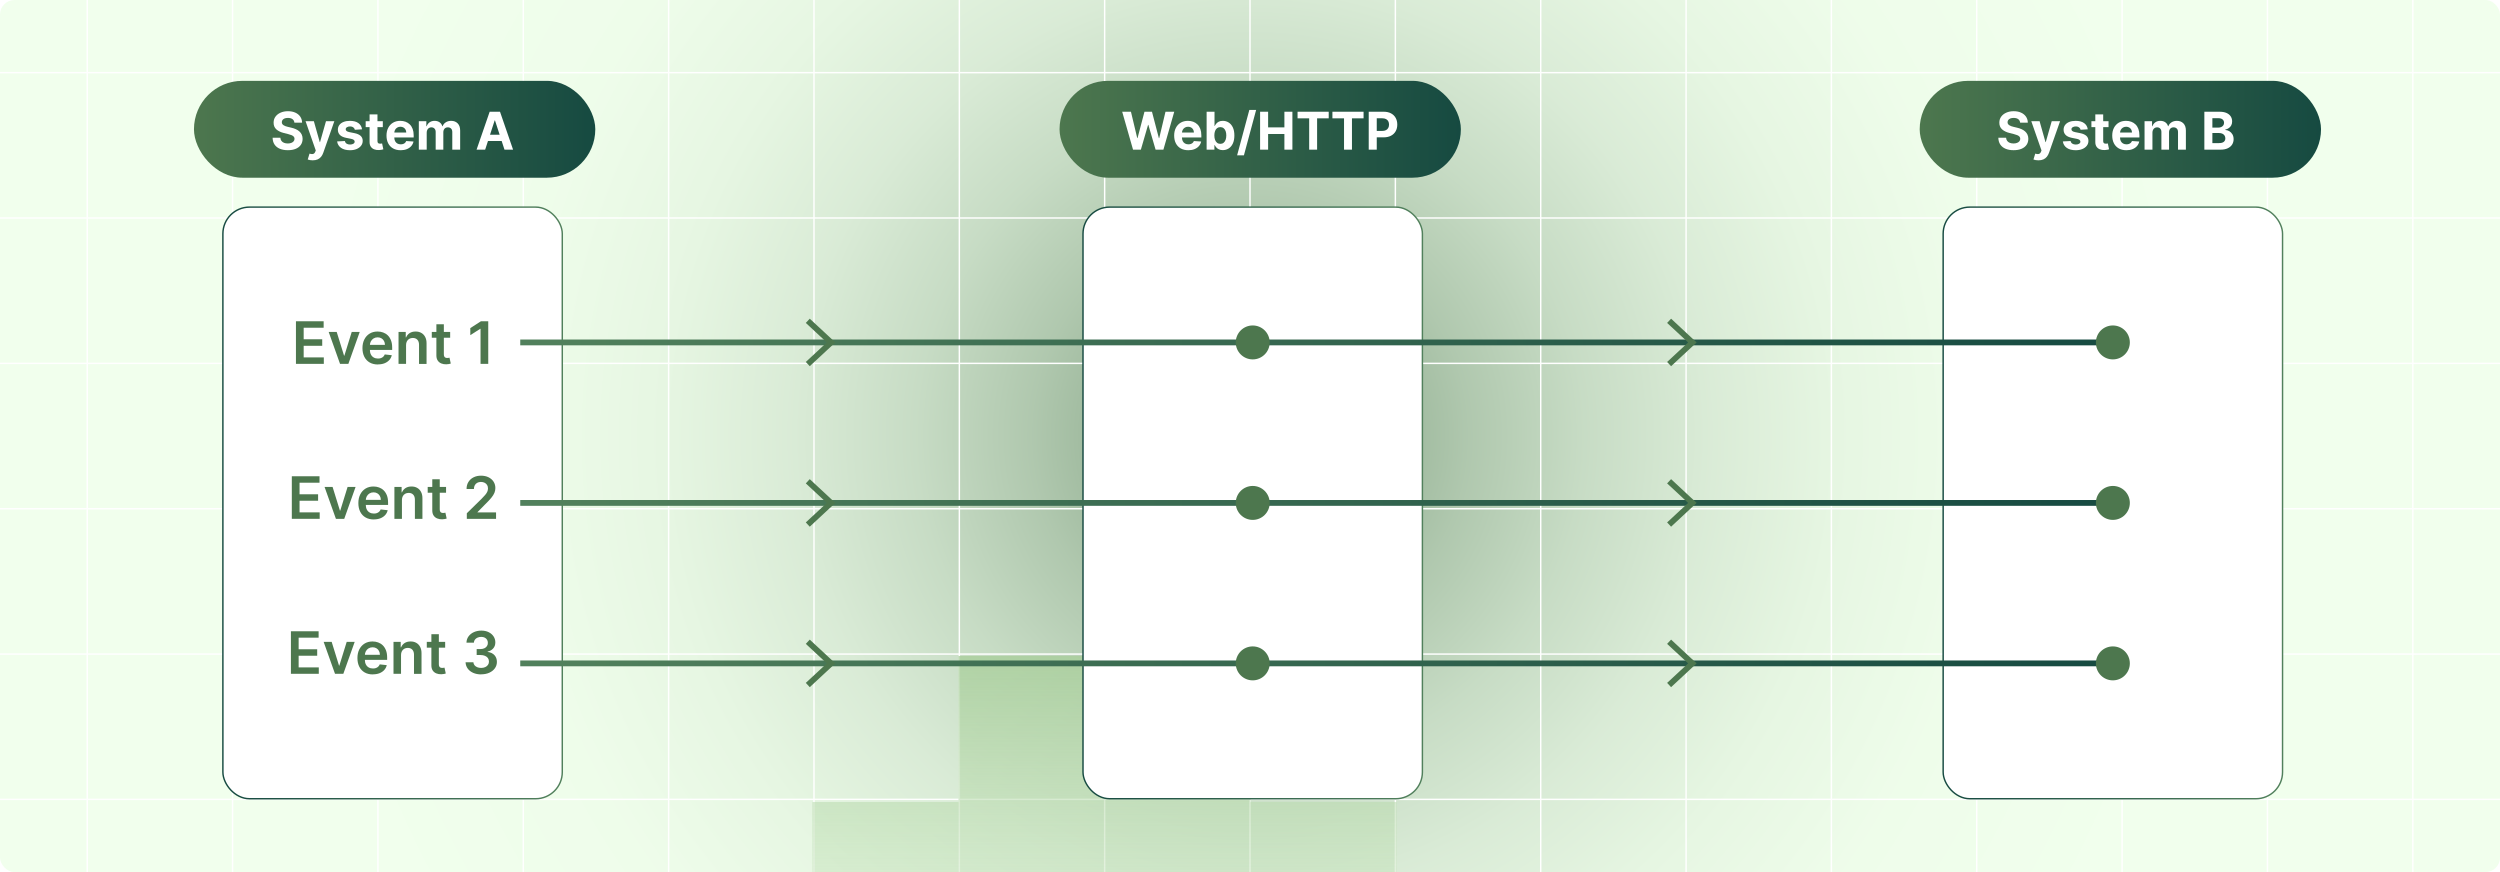 <?xml version="1.0" encoding="UTF-8"?><svg id="Layer_1" xmlns="http://www.w3.org/2000/svg" xmlns:xlink="http://www.w3.org/1999/xlink" viewBox="0 0 860 300"><defs><clipPath id="clippath"><rect y="438.128" width="860" height="300" fill="none" stroke-width="0"/></clipPath><clipPath id="clippath-1"><rect y="438.128" width="860" height="300" fill="none" stroke-width="0"/></clipPath><clipPath id="clippath-2"><rect y="-436.085" width="860" height="300" fill="none" stroke-width="0"/></clipPath><clipPath id="clippath-3"><rect y="-436.085" width="860" height="300" fill="none" stroke-width="0"/></clipPath><clipPath id="clippath-4"><rect width="860" height="300" fill="none" stroke-width="0"/></clipPath><clipPath id="clippath-5"><rect width="860" height="300" fill="none" stroke-width="0"/></clipPath><radialGradient id="radial-gradient" cx="430" cy="150" fx="430" fy="150" r="322.025" gradientUnits="userSpaceOnUse"><stop offset="0" stop-color="#4d774e"/><stop offset=".005" stop-color="#4e784f"/><stop offset=".117" stop-color="#789c78"/><stop offset=".234" stop-color="#9cba9a"/><stop offset=".357" stop-color="#b9d3b6"/><stop offset=".488" stop-color="#d0e6cc"/><stop offset=".629" stop-color="#e0f4db"/><stop offset=".787" stop-color="#eafce5"/><stop offset="1" stop-color="#edffe8"/></radialGradient><linearGradient id="linear-gradient" x1="260.357" y1="413.516" x2="260.357" y2="175.411" gradientTransform="translate(665.903) rotate(-180) scale(1 -1)" gradientUnits="userSpaceOnUse"><stop offset="0" stop-color="#edffe8" stop-opacity="0"/><stop offset="1" stop-color="#96c186"/></linearGradient><linearGradient id="linear-gradient-2" x1="76.425" y1="173.004" x2="193.675" y2="173.004" gradientUnits="userSpaceOnUse"><stop offset=".004" stop-color="#164a41"/><stop offset=".971" stop-color="#51805c"/></linearGradient><linearGradient id="linear-gradient-3" x1="372.305" x2="489.555" xlink:href="#linear-gradient-2"/><linearGradient id="linear-gradient-4" x1="668.195" x2="785.445" xlink:href="#linear-gradient-2"/><linearGradient id="linear-gradient-5" x1="178.965" y1="117.794" x2="726.825" y2="117.794" gradientUnits="userSpaceOnUse"><stop offset=".029" stop-color="#51805c"/><stop offset="1" stop-color="#164a41"/></linearGradient><linearGradient id="linear-gradient-6" y1="173.004" y2="173.004" xlink:href="#linear-gradient-5"/><linearGradient id="linear-gradient-7" y1="228.204" y2="228.204" xlink:href="#linear-gradient-5"/><filter id="drop-shadow-2" filterUnits="userSpaceOnUse"><feOffset dx="2.576" dy="2.576"/><feGaussianBlur result="blur" stdDeviation="5.152"/><feFlood flood-color="#333" flood-opacity=".1"/><feComposite in2="blur" operator="in"/><feComposite in="SourceGraphic"/></filter><linearGradient id="linear-gradient-8" x1="64.146" y1="41.895" x2="202.204" y2="41.895" gradientUnits="userSpaceOnUse"><stop offset="0" stop-color="#4d774e"/><stop offset=".999" stop-color="#164a41"/></linearGradient><filter id="drop-shadow-3" filterUnits="userSpaceOnUse"><feOffset dx="2.576" dy="2.576"/><feGaussianBlur result="blur-2" stdDeviation="5.152"/><feFlood flood-color="#333" flood-opacity=".1"/><feComposite in2="blur-2" operator="in"/><feComposite in="SourceGraphic"/></filter><linearGradient id="linear-gradient-9" x1="657.796" x2="795.854" xlink:href="#linear-gradient-8"/><filter id="drop-shadow-4" filterUnits="userSpaceOnUse"><feOffset dx="2.576" dy="2.576"/><feGaussianBlur result="blur-3" stdDeviation="5.152"/><feFlood flood-color="#333" flood-opacity=".1"/><feComposite in2="blur-3" operator="in"/><feComposite in="SourceGraphic"/></filter><linearGradient id="linear-gradient-10" x1="361.906" x2="499.964" xlink:href="#linear-gradient-8"/></defs><g clip-path="url(#clippath)"><g clip-path="url(#clippath-1)"><rect x="-70" y="263.128" width="1000" height="650.007" fill="none" stroke="#fff" stroke-miterlimit="10" stroke-width=".5"/><polyline points="830.011 263.121 830.011 313.124 830.011 363.127 830.011 413.131 830.011 463.116 830.011 513.119 830.011 563.122 830.011 613.126 830.011 663.129 830.011 713.133 830.011 763.117 830.011 813.121 830.011 863.124 830.011 913.128" fill="none" stroke="#fff" stroke-miterlimit="10" stroke-width=".5"/><polyline points="780.008 263.121 780.008 313.124 780.008 363.127 780.008 413.131 780.008 463.116 780.008 513.119 780.008 563.122 780.008 613.126 780.008 663.129 780.008 713.133 780.008 763.117 780.008 813.121 780.008 863.124 780.008 913.128" fill="none" stroke="#fff" stroke-miterlimit="10" stroke-width=".5"/><polyline points="730.004 263.121 730.004 313.124 730.004 363.127 730.004 413.131 730.004 463.116 730.004 513.119 730.004 563.122 730.004 613.126 730.004 663.129 730.004 713.133 730.004 763.117 730.004 813.121 730.004 863.124 730.004 913.128" fill="none" stroke="#fff" stroke-miterlimit="10" stroke-width=".5"/><polyline points="680.001 263.121 680.001 313.124 680.001 363.127 680.001 413.131 680.001 463.116 680.001 513.119 680.001 563.122 680.001 613.126 680.001 663.129 680.001 713.133 680.001 763.117 680.001 813.121 680.001 863.124 680.001 913.128" fill="none" stroke="#fff" stroke-miterlimit="10" stroke-width=".5"/><polyline points="629.997 263.121 629.997 313.124 629.997 363.127 629.997 413.131 629.997 463.116 629.997 513.119 629.997 563.122 629.997 613.126 629.997 663.129 629.997 713.133 629.997 763.117 629.997 813.121 629.997 863.124 629.997 913.128" fill="none" stroke="#fff" stroke-miterlimit="10" stroke-width=".5"/><polyline points="580.013 263.121 580.013 313.124 580.013 363.127 580.013 413.131 580.013 463.116 580.013 513.119 580.013 563.122 580.013 613.126 580.013 663.129 580.013 713.133 580.013 763.117 580.013 813.121 580.013 863.124 580.013 913.128" fill="none" stroke="#fff" stroke-miterlimit="10" stroke-width=".5"/><polyline points="530.009 263.121 530.009 313.124 530.009 363.127 530.009 413.131 530.009 463.116 530.009 513.119 530.009 563.122 530.009 613.126 530.009 663.129 530.009 713.133 530.009 763.117 530.009 813.121 530.009 863.124 530.009 913.128" fill="none" stroke="#fff" stroke-miterlimit="10" stroke-width=".5"/><polyline points="480.006 263.121 480.006 313.124 480.006 363.127 480.006 413.131 480.006 463.116 480.006 513.119 480.006 563.122 480.006 613.126 480.006 663.129 480.006 713.133 480.006 763.117 480.006 813.121 480.006 863.124 480.006 913.128" fill="none" stroke="#fff" stroke-miterlimit="10" stroke-width=".5"/><polyline points="430.002 263.121 430.002 313.124 430.002 363.127 430.002 413.131 430.002 463.116 430.002 513.119 430.002 563.122 430.002 613.126 430.002 663.129 430.002 713.133 430.002 763.117 430.002 813.121 430.002 863.124 430.002 913.128" fill="none" stroke="#fff" stroke-miterlimit="10" stroke-width=".5"/><polyline points="379.999 263.121 379.999 313.124 379.999 363.127 379.999 413.131 379.999 463.116 379.999 513.119 379.999 563.122 379.999 613.126 379.999 663.129 379.999 713.133 379.999 763.117 379.999 813.121 379.999 863.124 379.999 913.128" fill="none" stroke="#fff" stroke-miterlimit="10" stroke-width=".5"/><polyline points="330.014 263.121 330.014 313.124 330.014 363.127 330.014 413.131 330.014 463.116 330.014 513.119 330.014 563.122 330.014 613.126 330.014 663.129 330.014 713.133 330.014 763.117 330.014 813.121 330.014 863.124 330.014 913.128" fill="none" stroke="#fff" stroke-miterlimit="10" stroke-width=".5"/><polyline points="280.011 263.121 280.011 313.124 280.011 363.127 280.011 413.131 280.011 463.116 280.011 513.119 280.011 563.122 280.011 613.126 280.011 663.129 280.011 713.133 280.011 763.117 280.011 813.121 280.011 863.124 280.011 913.128" fill="none" stroke="#fff" stroke-miterlimit="10" stroke-width=".5"/><polyline points="230.008 263.121 230.008 313.124 230.008 363.127 230.008 413.131 230.008 463.116 230.008 513.119 230.008 563.122 230.008 613.126 230.008 663.129 230.008 713.133 230.008 763.117 230.008 813.121 230.008 863.124 230.008 913.128" fill="none" stroke="#fff" stroke-miterlimit="10" stroke-width=".5"/><polyline points="180.004 263.121 180.004 313.124 180.004 363.127 180.004 413.131 180.004 463.116 180.004 513.119 180.004 563.122 180.004 613.126 180.004 663.129 180.004 713.133 180.004 763.117 180.004 813.121 180.004 863.124 180.004 913.128" fill="none" stroke="#fff" stroke-miterlimit="10" stroke-width=".5"/><polyline points="130.001 263.121 130.001 313.124 130.001 363.127 130.001 413.131 130.001 463.116 130.001 513.119 130.001 563.122 130.001 613.126 130.001 663.129 130.001 713.133 130.001 763.117 130.001 813.121 130.001 863.124 130.001 913.128" fill="none" stroke="#fff" stroke-miterlimit="10" stroke-width=".5"/><polyline points="79.998 263.121 79.998 313.124 79.998 363.127 79.998 413.131 79.998 463.116 79.998 513.119 79.998 563.122 79.998 613.126 79.998 663.129 79.998 713.133 79.998 763.117 79.998 813.121 79.998 863.124 79.998 913.128" fill="none" stroke="#fff" stroke-miterlimit="10" stroke-width=".5"/><polyline points="30.013 263.121 30.013 313.124 30.013 363.127 30.013 413.131 30.013 463.116 30.013 513.119 30.013 563.122 30.013 613.126 30.013 663.129 30.013 713.133 30.013 763.117 30.013 813.121 30.013 863.124 30.013 913.128" fill="none" stroke="#fff" stroke-miterlimit="10" stroke-width=".5"/></g></g><g clip-path="url(#clippath-2)"><g clip-path="url(#clippath-3)"><rect x="-70" y="-611.085" width="1000" height="650.007" fill="none" stroke="#fff" stroke-miterlimit="10" stroke-width=".5"/><polyline points="830.011 -611.092 830.011 -561.089 830.011 -511.085 830.011 -461.082 830.011 -411.097 830.011 -361.094 830.011 -311.09 830.011 -261.087 830.011 -211.084 830.011 -161.08 830.011 -111.095 830.011 -61.092 830.011 -11.089 830.011 38.915" fill="none" stroke="#fff" stroke-miterlimit="10" stroke-width=".5"/><polyline points="780.008 -611.092 780.008 -561.089 780.008 -511.085 780.008 -461.082 780.008 -411.097 780.008 -361.094 780.008 -311.09 780.008 -261.087 780.008 -211.084 780.008 -161.08 780.008 -111.095 780.008 -61.092 780.008 -11.089 780.008 38.915" fill="none" stroke="#fff" stroke-miterlimit="10" stroke-width=".5"/><polyline points="730.004 -611.092 730.004 -561.089 730.004 -511.085 730.004 -461.082 730.004 -411.097 730.004 -361.094 730.004 -311.09 730.004 -261.087 730.004 -211.084 730.004 -161.08 730.004 -111.095 730.004 -61.092 730.004 -11.089 730.004 38.915" fill="none" stroke="#fff" stroke-miterlimit="10" stroke-width=".5"/><polyline points="680.001 -611.092 680.001 -561.089 680.001 -511.085 680.001 -461.082 680.001 -411.097 680.001 -361.094 680.001 -311.09 680.001 -261.087 680.001 -211.084 680.001 -161.08 680.001 -111.095 680.001 -61.092 680.001 -11.089 680.001 38.915" fill="none" stroke="#fff" stroke-miterlimit="10" stroke-width=".5"/><polyline points="629.997 -611.092 629.997 -561.089 629.997 -511.085 629.997 -461.082 629.997 -411.097 629.997 -361.094 629.997 -311.09 629.997 -261.087 629.997 -211.084 629.997 -161.08 629.997 -111.095 629.997 -61.092 629.997 -11.089 629.997 38.915" fill="none" stroke="#fff" stroke-miterlimit="10" stroke-width=".5"/><polyline points="580.013 -611.092 580.013 -561.089 580.013 -511.085 580.013 -461.082 580.013 -411.097 580.013 -361.094 580.013 -311.09 580.013 -261.087 580.013 -211.084 580.013 -161.08 580.013 -111.095 580.013 -61.092 580.013 -11.089 580.013 38.915" fill="none" stroke="#fff" stroke-miterlimit="10" stroke-width=".5"/><polyline points="530.009 -611.092 530.009 -561.089 530.009 -511.085 530.009 -461.082 530.009 -411.097 530.009 -361.094 530.009 -311.09 530.009 -261.087 530.009 -211.084 530.009 -161.08 530.009 -111.095 530.009 -61.092 530.009 -11.089 530.009 38.915" fill="none" stroke="#fff" stroke-miterlimit="10" stroke-width=".5"/><polyline points="480.006 -611.092 480.006 -561.089 480.006 -511.085 480.006 -461.082 480.006 -411.097 480.006 -361.094 480.006 -311.09 480.006 -261.087 480.006 -211.084 480.006 -161.08 480.006 -111.095 480.006 -61.092 480.006 -11.089 480.006 38.915" fill="none" stroke="#fff" stroke-miterlimit="10" stroke-width=".5"/><polyline points="430.002 -611.092 430.002 -561.089 430.002 -511.085 430.002 -461.082 430.002 -411.097 430.002 -361.094 430.002 -311.09 430.002 -261.087 430.002 -211.084 430.002 -161.08 430.002 -111.095 430.002 -61.092 430.002 -11.089 430.002 38.915" fill="none" stroke="#fff" stroke-miterlimit="10" stroke-width=".5"/><polyline points="379.999 -611.092 379.999 -561.089 379.999 -511.085 379.999 -461.082 379.999 -411.097 379.999 -361.094 379.999 -311.09 379.999 -261.087 379.999 -211.084 379.999 -161.08 379.999 -111.095 379.999 -61.092 379.999 -11.089 379.999 38.915" fill="none" stroke="#fff" stroke-miterlimit="10" stroke-width=".5"/><polyline points="330.014 -611.092 330.014 -561.089 330.014 -511.085 330.014 -461.082 330.014 -411.097 330.014 -361.094 330.014 -311.09 330.014 -261.087 330.014 -211.084 330.014 -161.08 330.014 -111.095 330.014 -61.092 330.014 -11.089 330.014 38.915" fill="none" stroke="#fff" stroke-miterlimit="10" stroke-width=".5"/><polyline points="280.011 -611.092 280.011 -561.089 280.011 -511.085 280.011 -461.082 280.011 -411.097 280.011 -361.094 280.011 -311.09 280.011 -261.087 280.011 -211.084 280.011 -161.08 280.011 -111.095 280.011 -61.092 280.011 -11.089 280.011 38.915" fill="none" stroke="#fff" stroke-miterlimit="10" stroke-width=".5"/><polyline points="230.008 -611.092 230.008 -561.089 230.008 -511.085 230.008 -461.082 230.008 -411.097 230.008 -361.094 230.008 -311.09 230.008 -261.087 230.008 -211.084 230.008 -161.08 230.008 -111.095 230.008 -61.092 230.008 -11.089 230.008 38.915" fill="none" stroke="#fff" stroke-miterlimit="10" stroke-width=".5"/><polyline points="180.004 -611.092 180.004 -561.089 180.004 -511.085 180.004 -461.082 180.004 -411.097 180.004 -361.094 180.004 -311.09 180.004 -261.087 180.004 -211.084 180.004 -161.08 180.004 -111.095 180.004 -61.092 180.004 -11.089 180.004 38.915" fill="none" stroke="#fff" stroke-miterlimit="10" stroke-width=".5"/><polyline points="130.001 -611.092 130.001 -561.089 130.001 -511.085 130.001 -461.082 130.001 -411.097 130.001 -361.094 130.001 -311.09 130.001 -261.087 130.001 -211.084 130.001 -161.08 130.001 -111.095 130.001 -61.092 130.001 -11.089 130.001 38.915" fill="none" stroke="#fff" stroke-miterlimit="10" stroke-width=".5"/><polyline points="79.998 -611.092 79.998 -561.089 79.998 -511.085 79.998 -461.082 79.998 -411.097 79.998 -361.094 79.998 -311.09 79.998 -261.087 79.998 -211.084 79.998 -161.08 79.998 -111.095 79.998 -61.092 79.998 -11.089 79.998 38.915" fill="none" stroke="#fff" stroke-miterlimit="10" stroke-width=".5"/><polyline points="30.013 -611.092 30.013 -561.089 30.013 -511.085 30.013 -461.082 30.013 -411.097 30.013 -361.094 30.013 -311.09 30.013 -261.087 30.013 -211.084 30.013 -161.08 30.013 -111.095 30.013 -61.092 30.013 -11.089 30.013 38.915" fill="none" stroke="#fff" stroke-miterlimit="10" stroke-width=".5"/></g></g><g clip-path="url(#clippath-4)"><rect width="860" height="300" rx="5" ry="5" fill="#fff" stroke-width="0"/><g clip-path="url(#clippath-5)"><rect width="860" height="300" rx="5" ry="5" fill="#fff" stroke-width="0"/><rect width="860" height="300" rx="5" ry="5" fill="#fff" stroke-width="0"/><rect width="860" height="300" rx="5" ry="5" fill="url(#radial-gradient)" opacity=".8" stroke-width="0"/><rect x="-48.375" y="-37.644" width="1000.002" height="400.002" fill="none" stroke="#fff" stroke-miterlimit="10" stroke-width=".5"/><rect x="-70" y="-175" width="1000" height="650.007" fill="none" stroke="#fff" stroke-miterlimit="10" stroke-width=".5"/><polyline points="930 274.983 880.02 274.983 830.026 274.983 830.011 274.983 780.016 274.983 780.001 274.983 730.006 274.983 680.011 274.983 679.996 274.983 630.001 274.983 580.022 274.983 580.007 274.983 530.012 274.983 480.017 274.983 480.002 274.983 430.008 274.983 380.013 274.983 379.998 274.983 330.018 274.983 280.023 274.983 280.008 274.983 230.014 274.983 180.019 274.983 180.004 274.983 130.009 274.983 129.994 274.983 79.999 274.983 30.02 274.983 -19.99 274.983 -69.985 274.983 -70 274.983" fill="none" stroke="#fff" stroke-miterlimit="10" stroke-width=".5"/><polyline points="930 225.003 880.02 225.003 830.026 225.003 830.011 225.003 780.016 225.003 780.001 225.003 730.006 225.003 680.011 225.003 679.996 225.003 630.001 225.003 580.022 225.003 580.007 225.003 530.012 225.003 480.017 225.003 480.002 225.003 430.008 225.003 380.013 225.003 379.998 225.003 330.018 225.003 280.023 225.003 280.008 225.003 230.014 225.003 180.019 225.003 180.004 225.003 130.009 225.003 129.994 225.003 79.999 225.003 30.02 225.003 -19.99 225.003 -69.985 225.003 -70 225.003" fill="none" stroke="#fff" stroke-miterlimit="10" stroke-width=".5"/><polyline points="930 175.008 880.02 175.008 830.026 175.008 830.011 175.008 780.016 175.008 780.001 175.008 730.006 175.008 680.011 175.008 679.996 175.008 630.001 175.008 580.022 175.008 580.007 175.008 530.012 175.008 480.017 175.008 480.002 175.008 430.008 175.008 380.013 175.008 379.998 175.008 330.018 175.008 280.023 175.008 280.008 175.008 230.014 175.008 180.019 175.008 180.004 175.008 130.009 175.008 129.994 175.008 79.999 175.008 30.02 175.008 -19.99 175.008 -69.985 175.008 -70 175.008" fill="none" stroke="#fff" stroke-miterlimit="10" stroke-width=".5"/><polyline points="930 124.999 880.02 124.999 830.026 124.999 830.011 124.999 780.016 124.999 780.001 124.999 730.006 124.999 680.011 124.999 679.996 124.999 630.001 124.999 580.022 124.999 580.007 124.999 530.012 124.999 480.017 124.999 480.002 124.999 430.008 124.999 380.013 124.999 379.998 124.999 330.018 124.999 280.023 124.999 280.008 124.999 230.014 124.999 180.019 124.999 180.004 124.999 130.009 124.999 129.994 124.999 79.999 124.999 30.02 124.999 -19.99 124.999 -69.985 124.999 -70 124.999" fill="none" stroke="#fff" stroke-miterlimit="10" stroke-width=".5"/><polyline points="-70 74.989 -69.985 74.989 -19.99 74.989 30.02 74.989 79.999 74.989 129.994 74.989 130.009 74.989 180.004 74.989 180.019 74.989 230.014 74.989 280.008 74.989 280.023 74.989 330.018 74.989 379.998 74.989 380.013 74.989 430.008 74.989 480.002 74.989 480.017 74.989 530.012 74.989 580.007 74.989 580.022 74.989 630.001 74.989 679.996 74.989 680.011 74.989 730.006 74.989 780.001 74.989 780.016 74.989 830.011 74.989 830.026 74.989 880.02 74.989 930 74.989" fill="none" stroke="#fff" stroke-miterlimit="10" stroke-width=".5"/><polyline points="930 24.994 880.02 24.994 830.026 24.994 830.011 24.994 780.016 24.994 780.001 24.994 730.006 24.994 680.011 24.994 679.996 24.994 630.001 24.994 580.022 24.994 580.007 24.994 530.012 24.994 480.017 24.994 480.002 24.994 430.008 24.994 380.013 24.994 379.998 24.994 330.018 24.994 280.023 24.994 280.008 24.994 230.014 24.994 180.019 24.994 180.004 24.994 130.009 24.994 129.994 24.994 79.999 24.994 30.02 24.994 -19.99 24.994 -69.985 24.994 -70 24.994" fill="none" stroke="#fff" stroke-miterlimit="10" stroke-width=".5"/><polyline points="830.011 -175.007 830.011 -125.004 830.011 -75 830.011 -24.997 830.011 24.988 830.011 74.991 830.011 124.995 830.011 174.998 830.011 225.001 830.011 275.005 830.011 324.99 830.011 374.993 830.011 424.997 830.011 475" fill="none" stroke="#fff" stroke-miterlimit="10" stroke-width=".5"/><polyline points="780.008 -175.007 780.008 -125.004 780.008 -75 780.008 -24.997 780.008 24.988 780.008 74.991 780.008 124.995 780.008 174.998 780.008 225.001 780.008 275.005 780.008 324.99 780.008 374.993 780.008 424.997 780.008 475" fill="none" stroke="#fff" stroke-miterlimit="10" stroke-width=".5"/><polyline points="730.004 -175.007 730.004 -125.004 730.004 -75 730.004 -24.997 730.004 24.988 730.004 74.991 730.004 124.995 730.004 174.998 730.004 225.001 730.004 275.005 730.004 324.99 730.004 374.993 730.004 424.997 730.004 475" fill="none" stroke="#fff" stroke-miterlimit="10" stroke-width=".5"/><polyline points="680.001 -175.007 680.001 -125.004 680.001 -75 680.001 -24.997 680.001 24.988 680.001 74.991 680.001 124.995 680.001 174.998 680.001 225.001 680.001 275.005 680.001 324.99 680.001 374.993 680.001 424.997 680.001 475" fill="none" stroke="#fff" stroke-miterlimit="10" stroke-width=".5"/><polyline points="629.997 -175.007 629.997 -125.004 629.997 -75 629.997 -24.997 629.997 24.988 629.997 74.991 629.997 124.995 629.997 174.998 629.997 225.001 629.997 275.005 629.997 324.99 629.997 374.993 629.997 424.997 629.997 475" fill="none" stroke="#fff" stroke-miterlimit="10" stroke-width=".5"/><polyline points="580.013 -175.007 580.013 -125.004 580.013 -75 580.013 -24.997 580.013 24.988 580.013 74.991 580.013 124.995 580.013 174.998 580.013 225.001 580.013 275.005 580.013 324.99 580.013 374.993 580.013 424.997 580.013 475" fill="none" stroke="#fff" stroke-miterlimit="10" stroke-width=".5"/><polyline points="530.009 -175.007 530.009 -125.004 530.009 -75 530.009 -24.997 530.009 24.988 530.009 74.991 530.009 124.995 530.009 174.998 530.009 225.001 530.009 275.005 530.009 324.99 530.009 374.993 530.009 424.997 530.009 475" fill="none" stroke="#fff" stroke-miterlimit="10" stroke-width=".5"/><polyline points="480.006 -175.007 480.006 -125.004 480.006 -75 480.006 -24.997 480.006 24.988 480.006 74.991 480.006 124.995 480.006 174.998 480.006 225.001 480.006 275.005 480.006 324.99 480.006 374.993 480.006 424.997 480.006 475" fill="none" stroke="#fff" stroke-miterlimit="10" stroke-width=".5"/><polyline points="430.002 -175.007 430.002 -125.004 430.002 -75 430.002 -24.997 430.002 24.988 430.002 74.991 430.002 124.995 430.002 174.998 430.002 225.001 430.002 275.005 430.002 324.99 430.002 374.993 430.002 424.997 430.002 475" fill="none" stroke="#fff" stroke-miterlimit="10" stroke-width=".5"/><polyline points="379.999 -175.007 379.999 -125.004 379.999 -75 379.999 -24.997 379.999 24.988 379.999 74.991 379.999 124.995 379.999 174.998 379.999 225.001 379.999 275.005 379.999 324.99 379.999 374.993 379.999 424.997 379.999 475" fill="none" stroke="#fff" stroke-miterlimit="10" stroke-width=".5"/><polyline points="330.014 -175.007 330.014 -125.004 330.014 -75 330.014 -24.997 330.014 24.988 330.014 74.991 330.014 124.995 330.014 174.998 330.014 225.001 330.014 275.005 330.014 324.99 330.014 374.993 330.014 424.997 330.014 475" fill="none" stroke="#fff" stroke-miterlimit="10" stroke-width=".5"/><polyline points="280.011 -175.007 280.011 -125.004 280.011 -75 280.011 -24.997 280.011 24.988 280.011 74.991 280.011 124.995 280.011 174.998 280.011 225.001 280.011 275.005 280.011 324.99 280.011 374.993 280.011 424.997 280.011 475" fill="none" stroke="#fff" stroke-miterlimit="10" stroke-width=".5"/><polyline points="230.008 -175.007 230.008 -125.004 230.008 -75 230.008 -24.997 230.008 24.988 230.008 74.991 230.008 124.995 230.008 174.998 230.008 225.001 230.008 275.005 230.008 324.99 230.008 374.993 230.008 424.997 230.008 475" fill="none" stroke="#fff" stroke-miterlimit="10" stroke-width=".5"/><polyline points="180.004 -175.007 180.004 -125.004 180.004 -75 180.004 -24.997 180.004 24.988 180.004 74.991 180.004 124.995 180.004 174.998 180.004 225.001 180.004 275.005 180.004 324.99 180.004 374.993 180.004 424.997 180.004 475" fill="none" stroke="#fff" stroke-miterlimit="10" stroke-width=".5"/><polyline points="130.001 -175.007 130.001 -125.004 130.001 -75 130.001 -24.997 130.001 24.988 130.001 74.991 130.001 124.995 130.001 174.998 130.001 225.001 130.001 275.005 130.001 324.99 130.001 374.993 130.001 424.997 130.001 475" fill="none" stroke="#fff" stroke-miterlimit="10" stroke-width=".5"/><polyline points="79.998 -175.007 79.998 -125.004 79.998 -75 79.998 -24.997 79.998 24.988 79.998 74.991 79.998 124.995 79.998 174.998 79.998 225.001 79.998 275.005 79.998 324.99 79.998 374.993 79.998 424.997 79.998 475" fill="none" stroke="#fff" stroke-miterlimit="10" stroke-width=".5"/><polyline points="30.013 -175.007 30.013 -125.004 30.013 -75 30.013 -24.997 30.013 24.988 30.013 74.991 30.013 124.995 30.013 174.998 30.013 225.001 30.013 275.005 30.013 324.99 30.013 374.993 30.013 424.997 30.013 475" fill="none" stroke="#fff" stroke-miterlimit="10" stroke-width=".5"/><polygon points="430.195 175.411 379.952 175.411 379.952 225.654 329.709 225.654 329.709 275.897 279.466 275.897 279.466 326.14 229.242 326.14 229.242 413.516 581.849 413.516 581.849 392.801 581.849 376.383 530.662 376.383 530.662 326.14 480.438 326.14 480.438 275.897 430.195 275.897 430.195 225.654 430.195 175.411" fill="url(#linear-gradient)" stroke-width="0"/></g></g><rect x="76.675" y="71.244" width="116.75" height="203.52" rx="9.157" ry="9.157" fill="#fff" stroke="url(#linear-gradient-2)" stroke-miterlimit="10" stroke-width=".5"/><rect x="372.555" y="71.244" width="116.75" height="203.52" rx="9.157" ry="9.157" fill="#fff" stroke="url(#linear-gradient-3)" stroke-miterlimit="10" stroke-width=".5"/><rect x="668.445" y="71.244" width="116.75" height="203.52" rx="9.157" ry="9.157" fill="#fff" stroke="url(#linear-gradient-4)" stroke-miterlimit="10" stroke-width=".5"/><path d="M101.805,125.164v-14.65h9.53v2.22h-6.87v3.98h6.38v2.23h-6.38v4h6.93v2.22s-9.59,0-9.59,0Z" fill="#4d774e" stroke-width="0"/><path d="M123.745,114.184l-3.91,10.99h-2.86l-3.91-10.99h2.76l2.53,8.16h.11l2.53-8.16h2.75Z" fill="#4d774e" stroke-width="0"/><path d="M130.015,125.384c-1.1,0-2.05-.23-2.85-.69s-1.41-1.11-1.84-1.96-.64-1.84-.64-2.99.22-2.12.65-2.98,1.04-1.52,1.81-2c.78-.48,1.69-.72,2.74-.72.68,0,1.32.11,1.92.33.6.22,1.14.55,1.6,1s.83,1.03,1.1,1.73.4,1.53.4,2.49v.79h-9.01v-1.75h6.52c0-.5-.11-.94-.32-1.33s-.5-.7-.88-.92c-.37-.22-.81-.34-1.31-.34-.53,0-.99.13-1.4.38s-.71.59-.93,1-.33.86-.34,1.36v1.52c0,.64.12,1.19.35,1.64.23.46.56.8.98,1.04.42.24.91.36,1.47.36.38,0,.72-.05,1.02-.16.31-.11.57-.27.79-.48.22-.21.39-.47.51-.78l2.42.27c-.15.64-.44,1.2-.87,1.67s-.97.84-1.63,1.1-1.42.39-2.27.39l.01.03Z" fill="#4d774e" stroke-width="0"/><path d="M139.685,118.734v6.44h-2.59v-10.99h2.48v1.87h.13c.25-.62.66-1.1,1.21-1.47.56-.36,1.24-.54,2.06-.54.76,0,1.42.16,1.98.49.57.32,1,.79,1.32,1.41s.47,1.36.46,2.24v7h-2.59v-6.59c0-.73-.19-1.31-.57-1.72s-.9-.62-1.57-.62c-.45,0-.85.1-1.21.3s-.62.48-.82.85-.3.82-.3,1.35l.01-.02Z" fill="#4d774e" stroke-width="0"/><path d="M154.855,114.184v2h-6.32v-2h6.32ZM150.095,111.554h2.59v10.31c0,.35.05.61.16.8s.25.31.43.38.37.1.59.1c.16,0,.31-.01.45-.04.14-.02.24-.04.31-.06l.44,2.02c-.14.05-.34.1-.59.16-.26.06-.57.09-.93.1-.65.02-1.23-.08-1.75-.3s-.93-.55-1.23-1.01-.45-1.03-.45-1.72v-10.74h-.02Z" fill="#4d774e" stroke-width="0"/><path d="M167.955,110.524v14.65h-2.65v-12.07h-.09l-3.43,2.19v-2.43l3.64-2.34h2.53,0Z" fill="#4d774e" stroke-width="0"/><path d="M100.385,178.484v-14.65h9.53v2.22h-6.87v3.98h6.38v2.22h-6.38v4h6.93v2.22h-9.59v.01Z" fill="#4d774e" stroke-width="0"/><path d="M122.325,167.494l-3.91,10.99h-2.86l-3.91-10.99h2.76l2.53,8.16h.11l2.53-8.16h2.75Z" fill="#4d774e" stroke-width="0"/><path d="M128.605,178.694c-1.1,0-2.05-.23-2.85-.69-.8-.46-1.41-1.11-1.84-1.96-.43-.85-.64-1.84-.64-2.99s.22-2.12.65-2.98,1.04-1.52,1.81-2c.78-.48,1.69-.72,2.74-.72.68,0,1.32.11,1.92.33s1.14.55,1.6,1.01c.46.45.83,1.03,1.1,1.73s.4,1.53.4,2.49v.79h-9.01v-1.75h6.52c0-.5-.11-.94-.32-1.33s-.5-.69-.88-.92c-.37-.22-.81-.34-1.31-.34-.53,0-.99.13-1.4.38-.4.25-.71.59-.93,1s-.33.86-.34,1.36v1.52c0,.64.12,1.19.35,1.64.23.46.56.8.98,1.04.42.24.91.36,1.47.36.38,0,.72-.05,1.02-.16s.57-.27.79-.48.39-.47.51-.78l2.42.27c-.15.64-.44,1.2-.87,1.67s-.97.84-1.63,1.1c-.66.26-1.42.39-2.27.39l.01.02Z" fill="#4d774e" stroke-width="0"/><path d="M138.265,172.044v6.44h-2.59v-10.99h2.48v1.87h.13c.25-.62.66-1.1,1.21-1.47.56-.36,1.24-.54,2.06-.54.76,0,1.42.16,1.98.49.57.32,1,.79,1.32,1.41s.47,1.36.46,2.24v7h-2.59v-6.6c0-.73-.19-1.31-.57-1.72s-.9-.62-1.57-.62c-.45,0-.85.1-1.21.3-.35.2-.62.48-.82.85s-.3.82-.3,1.35l.01-.01Z" fill="#4d774e" stroke-width="0"/><path d="M153.445,167.494v2h-6.32v-2h6.32ZM148.685,164.864h2.59v10.32c0,.35.05.61.16.8s.25.31.43.38.37.1.59.1c.16,0,.31-.01.45-.04.14-.02.24-.05.31-.06l.44,2.02c-.14.05-.34.1-.59.16-.26.06-.57.09-.93.1-.65.02-1.23-.08-1.75-.3s-.93-.55-1.23-1.01c-.3-.46-.45-1.03-.45-1.72v-10.74l-.02-.01Z" fill="#4d774e" stroke-width="0"/><path d="M160.585,178.484v-1.92l5.09-4.99c.49-.49.89-.93,1.22-1.31.32-.38.57-.75.73-1.11.16-.36.24-.74.24-1.14,0-.46-.1-.86-.31-1.19-.21-.33-.5-.59-.87-.77-.37-.18-.78-.27-1.25-.27s-.9.1-1.27.3-.64.48-.84.84-.3.79-.3,1.29h-2.53c0-.93.21-1.74.64-2.42s1.01-1.22,1.76-1.59c.75-.38,1.6-.57,2.57-.57s1.85.18,2.59.55c.74.37,1.32.87,1.73,1.51.41.64.62,1.37.62,2.19,0,.55-.1,1.09-.31,1.62s-.58,1.12-1.1,1.76c-.53.64-1.27,1.42-2.21,2.34l-2.52,2.57v.1h6.38v2.22h-10.04l-.02-.01Z" fill="#4d774e" stroke-width="0"/><path d="M100.075,231.794v-14.65h9.53v2.22h-6.87v3.98h6.38v2.23h-6.38v4h6.93v2.22h-9.59Z" fill="#4d774e" stroke-width="0"/><path d="M122.015,220.804l-3.91,10.99h-2.86l-3.91-10.99h2.76l2.53,8.16h.11l2.53-8.16h2.75Z" fill="#4d774e" stroke-width="0"/><path d="M128.285,232.004c-1.1,0-2.05-.23-2.85-.69s-1.41-1.11-1.84-1.96-.64-1.84-.64-2.99.22-2.12.65-2.98,1.04-1.52,1.81-2c.78-.48,1.69-.72,2.74-.72.68,0,1.32.11,1.92.33.6.22,1.14.55,1.6,1s.83,1.03,1.1,1.73.4,1.53.4,2.49v.79h-9.01v-1.75h6.52c0-.5-.11-.94-.32-1.33s-.5-.7-.88-.92c-.37-.22-.81-.34-1.31-.34-.53,0-.99.13-1.4.38s-.71.59-.93,1-.33.86-.34,1.36v1.52c0,.64.12,1.19.35,1.64.23.46.56.8.98,1.04.42.24.91.36,1.47.36.38,0,.72-.05,1.02-.16.31-.11.57-.27.79-.48.22-.21.39-.47.51-.78l2.42.27c-.15.64-.44,1.2-.87,1.67s-.97.84-1.63,1.1c-.66.26-1.42.39-2.27.39l.01.03Z" fill="#4d774e" stroke-width="0"/><path d="M137.955,225.354v6.44h-2.59v-10.99h2.48v1.87h.13c.25-.62.66-1.1,1.21-1.47.56-.36,1.24-.54,2.06-.54.76,0,1.42.16,1.98.49.57.32,1,.79,1.32,1.41s.47,1.36.46,2.24v7h-2.59v-6.59c0-.73-.19-1.31-.57-1.72s-.9-.62-1.57-.62c-.45,0-.85.1-1.21.3s-.62.48-.82.85-.3.82-.3,1.35l.01-.02Z" fill="#4d774e" stroke-width="0"/><path d="M153.135,220.804v2h-6.32v-2h6.32ZM148.375,218.174h2.59v10.31c0,.35.05.61.16.8s.25.31.43.38.37.1.59.1c.16,0,.31-.01.45-.04.14-.02.24-.04.31-.06l.44,2.02c-.14.05-.34.1-.59.16-.26.06-.57.09-.93.1-.65.02-1.23-.08-1.75-.3s-.93-.55-1.23-1.01c-.3-.46-.45-1.03-.45-1.72v-10.74h-.02Z" fill="#4d774e" stroke-width="0"/><path d="M165.525,231.994c-1.03,0-1.94-.18-2.74-.53s-1.43-.84-1.89-1.47-.71-1.36-.74-2.18h2.69c.02.4.16.74.39,1.03.24.29.56.52.95.68.4.16.84.24,1.33.24.52,0,.99-.09,1.4-.28s.72-.44.95-.77.34-.71.34-1.14c0-.44-.11-.83-.34-1.17s-.57-.6-1.01-.79c-.44-.19-.97-.29-1.59-.29h-1.29v-2.05h1.29c.51,0,.96-.09,1.34-.26s.69-.43.9-.75c.22-.32.33-.69.32-1.12,0-.42-.09-.78-.28-1.08-.19-.31-.45-.55-.79-.72s-.74-.26-1.2-.26-.86.08-1.25.24c-.38.16-.69.39-.92.69s-.36.65-.37,1.06h-2.55c.02-.82.26-1.54.71-2.16.46-.62,1.06-1.11,1.83-1.46.76-.35,1.62-.53,2.57-.53s1.83.18,2.55.55c.72.37,1.28.85,1.68,1.47s.59,1.29.59,2.04c0,.83-.24,1.52-.73,2.07s-1.13.92-1.92,1.09v.11c1.03.14,1.82.52,2.37,1.14.55.62.82,1.38.82,2.3,0,.82-.23,1.55-.7,2.2s-1.1,1.15-1.92,1.52c-.81.37-1.74.55-2.79.55v.03Z" fill="#4d774e" stroke-width="0"/><line x1="178.965" y1="117.794" x2="726.825" y2="117.794" fill="none" stroke="url(#linear-gradient-5)" stroke-miterlimit="10" stroke-width="2"/><line x1="178.965" y1="173.004" x2="726.825" y2="173.004" fill="none" stroke="url(#linear-gradient-6)" stroke-miterlimit="10" stroke-width="2"/><line x1="178.965" y1="228.204" x2="726.825" y2="228.204" fill="none" stroke="url(#linear-gradient-7)" stroke-miterlimit="10" stroke-width="2"/><circle cx="726.825" cy="117.794" r="5.84" fill="#4d774e" stroke-width="0"/><circle cx="726.825" cy="173.004" r="5.84" fill="#4d774e" stroke-width="0"/><circle cx="726.825" cy="228.204" r="5.84" fill="#4d774e" stroke-width="0"/><circle cx="430.935" cy="117.794" r="5.84" fill="#4d774e" stroke-width="0"/><circle cx="430.935" cy="173.004" r="5.84" fill="#4d774e" stroke-width="0"/><circle cx="430.935" cy="228.204" r="5.84" fill="#4d774e" stroke-width="0"/><polygon points="278.555 125.974 277.195 124.514 284.415 117.804 277.195 111.084 278.555 109.624 287.355 117.804 278.555 125.974" fill="#4d774e" stroke-width="0"/><polygon points="278.555 181.184 277.195 179.714 284.415 173.004 277.195 166.284 278.555 164.824 287.355 173.004 278.555 181.184" fill="#4d774e" stroke-width="0"/><polygon points="278.555 236.384 277.195 234.914 284.415 228.204 277.195 221.494 278.555 220.024 287.355 228.204 278.555 236.384" fill="#4d774e" stroke-width="0"/><polygon points="574.855 125.974 573.485 124.514 580.715 117.804 573.485 111.084 574.855 109.624 583.645 117.804 574.855 125.974" fill="#4d774e" stroke-width="0"/><polygon points="574.855 181.184 573.485 179.714 580.715 173.004 573.485 166.284 574.855 164.824 583.645 173.004 574.855 181.184" fill="#4d774e" stroke-width="0"/><polygon points="574.855 236.384 573.485 234.914 580.715 228.204 573.485 221.494 574.855 220.024 583.645 228.204 574.855 236.384" fill="#4d774e" stroke-width="0"/><g filter="url(#drop-shadow-2)"><rect x="64.146" y="25.236" width="138.058" height="33.32" rx="16.66" ry="16.66" fill="url(#linear-gradient-8)" stroke-width="0"/><path d="M98.697,39.612c-.052-.514-.271-.914-.656-1.198-.387-.284-.911-.427-1.574-.427-.45,0-.83.063-1.141.188-.31.126-.547.298-.71.519-.164.221-.245.471-.245.751-.009.234.041.438.149.612s.258.324.449.449c.191.125.412.233.663.325.25.091.518.169.803.233l1.172.28c.569.127,1.092.297,1.567.51s.888.474,1.236.783c.348.31.619.676.811,1.096.193.42.292.902.297,1.446-.005.798-.207,1.49-.608,2.074s-.98,1.037-1.733,1.357c-.754.321-1.662.481-2.724.481-1.054,0-1.97-.161-2.749-.484s-1.387-.802-1.822-1.437c-.435-.635-.664-1.421-.685-2.36h2.669c.03.438.156.802.38,1.093.223.291.521.51.897.656s.802.22,1.278.22c.467,0,.873-.068,1.22-.204.346-.136.614-.325.806-.567s.287-.52.287-.835c0-.293-.086-.54-.258-.739-.173-.2-.423-.37-.752-.51s-.732-.268-1.208-.382l-1.421-.356c-1.1-.268-1.968-.686-2.606-1.255-.637-.569-.953-1.336-.949-2.3-.004-.79.207-1.48.634-2.071s1.015-1.051,1.762-1.383c.748-.331,1.597-.497,2.549-.497.968,0,1.815.166,2.539.497.724.332,1.288.792,1.691,1.383s.611,1.274.624,2.052h-2.644Z" fill="#fff" stroke-width="0"/><path d="M104.991,52.577c-.344,0-.666-.027-.965-.08-.3-.053-.548-.12-.743-.201l.612-2.026c.318.098.606.151.863.16.257.008.479-.051.669-.179.189-.127.343-.344.462-.65l.159-.414-3.511-10.066h2.854l2.026,7.186h.102l2.045-7.186h2.874l-3.804,10.844c-.183.527-.431.986-.742,1.379-.312.393-.706.697-1.183.911-.476.214-1.049.322-1.72.322Z" fill="#fff" stroke-width="0"/><path d="M121.971,41.912l-2.484.153c-.043-.212-.134-.404-.274-.577-.141-.172-.324-.31-.551-.414-.228-.104-.498-.156-.812-.156-.421,0-.775.088-1.065.265s-.433.411-.433.704c0,.233.093.431.28.592.186.162.507.291.962.389l1.772.357c.951.195,1.66.51,2.128.943.467.433.7,1.002.7,1.708,0,.642-.188,1.204-.564,1.688-.376.484-.89.861-1.542,1.131s-1.402.404-2.252.404c-1.296,0-2.327-.271-3.094-.812s-1.216-1.28-1.348-2.214l2.67-.14c.081.395.276.696.586.902.31.206.707.309,1.191.309.476,0,.859-.093,1.15-.277s.439-.424.442-.717c-.004-.246-.108-.449-.311-.608-.204-.159-.519-.281-.943-.366l-1.694-.338c-.956-.191-1.666-.522-2.132-.994-.465-.472-.697-1.073-.697-1.803,0-.628.171-1.17.513-1.625s.824-.805,1.446-1.051c.622-.247,1.352-.37,2.188-.37,1.236,0,2.21.261,2.922.784.711.522,1.126,1.234,1.245,2.134Z" fill="#fff" stroke-width="0"/><path d="M129.112,39.121v2.039h-5.894v-2.039h5.894ZM124.558,36.776h2.714v9.123c0,.251.038.445.114.583.077.138.184.235.322.29.138.055.298.083.48.083.128,0,.255-.011.383-.035.127-.023.225-.042.293-.054l.427,2.019c-.136.043-.327.092-.573.15-.246.057-.546.092-.898.105-.654.025-1.227-.061-1.717-.261-.491-.2-.872-.51-1.144-.93-.273-.42-.406-.952-.401-1.593v-9.48Z" fill="#fff" stroke-width="0"/><path d="M135.235,49.098c-1.007,0-1.872-.205-2.597-.615-.724-.41-1.281-.992-1.672-1.746s-.586-1.647-.586-2.679c0-1.006.195-1.89.586-2.65s.941-1.353,1.653-1.777c.711-.425,1.547-.637,2.507-.637.645,0,1.248.103,1.807.309s1.047.515,1.465.927c.419.412.744.929.979,1.551.233.623.351,1.35.351,2.183v.745h-8.264v-1.682h5.708c0-.391-.085-.737-.255-1.038-.17-.302-.404-.539-.704-.71-.299-.172-.646-.258-1.041-.258-.412,0-.776.095-1.093.284s-.565.442-.742.758c-.179.316-.27.668-.274,1.054v1.599c0,.484.091.903.272,1.255.18.352.435.624.768.815.331.191.724.287,1.179.287.301,0,.577-.043.828-.127.25-.085.465-.212.644-.382.178-.17.315-.378.407-.625l2.511.166c-.128.603-.388,1.129-.78,1.577-.394.448-.898.796-1.517,1.045s-1.331.373-2.138.373Z" fill="#fff" stroke-width="0"/><path d="M141.498,48.907v-9.786h2.587v1.727h.114c.204-.573.544-1.026,1.02-1.357.476-.332,1.045-.497,1.708-.497.671,0,1.242.167,1.714.5.471.334.785.785.942,1.354h.102c.199-.56.561-1.01,1.086-1.348.524-.337,1.145-.506,1.863-.506.913,0,1.655.29,2.228.87.57.58.856,1.401.856,2.462v6.582h-2.708v-6.046c0-.543-.144-.951-.433-1.223-.289-.272-.65-.408-1.083-.408-.493,0-.878.156-1.153.468-.276.312-.414.723-.414,1.233v5.976h-2.632v-6.104c0-.48-.137-.862-.411-1.147-.273-.285-.634-.427-1.08-.427-.301,0-.572.075-.811.226-.24.151-.431.361-.57.631-.141.27-.211.585-.211.946v5.875h-2.714Z" fill="#fff" stroke-width="0"/><path d="M164.32,48.907h-2.956l4.505-13.048h3.555l4.498,13.048h-2.956l-3.269-10.066h-.102l-3.275,10.066ZM164.136,43.778h6.983v2.153h-6.983v-2.153Z" fill="#fff" stroke-width="0"/></g><g filter="url(#drop-shadow-3)"><rect x="657.796" y="25.236" width="138.058" height="33.32" rx="16.66" ry="16.66" fill="url(#linear-gradient-9)" stroke-width="0"/><path d="M692.348,39.612c-.052-.514-.271-.914-.656-1.198-.387-.284-.911-.427-1.574-.427-.45,0-.83.063-1.141.188-.31.126-.547.298-.71.519-.164.221-.245.471-.245.751-.009.234.041.438.149.612s.258.324.449.449c.191.125.412.233.663.325.25.091.518.169.803.233l1.172.28c.569.127,1.092.297,1.567.51s.888.474,1.236.783c.348.31.619.676.811,1.096.193.42.292.902.297,1.446-.005.798-.207,1.49-.608,2.074s-.98,1.037-1.733,1.357c-.754.321-1.662.481-2.724.481-1.054,0-1.97-.161-2.749-.484s-1.387-.802-1.822-1.437c-.435-.635-.664-1.421-.685-2.36h2.669c.03.438.156.802.38,1.093.223.291.521.51.897.656s.802.22,1.278.22c.467,0,.873-.068,1.22-.204.346-.136.614-.325.806-.567s.287-.52.287-.835c0-.293-.086-.54-.258-.739-.173-.2-.423-.37-.752-.51s-.732-.268-1.208-.382l-1.421-.356c-1.1-.268-1.968-.686-2.606-1.255-.637-.569-.953-1.336-.949-2.3-.004-.79.207-1.48.634-2.071s1.015-1.051,1.762-1.383c.748-.331,1.597-.497,2.549-.497.968,0,1.815.166,2.539.497.724.332,1.288.792,1.691,1.383s.611,1.274.624,2.052h-2.644Z" fill="#fff" stroke-width="0"/><path d="M698.642,52.577c-.344,0-.666-.027-.965-.08-.3-.053-.548-.12-.743-.201l.612-2.026c.318.098.606.151.863.16.257.008.479-.051.669-.179.189-.127.343-.344.462-.65l.159-.414-3.511-10.066h2.854l2.026,7.186h.102l2.045-7.186h2.874l-3.804,10.844c-.183.527-.431.986-.742,1.379-.312.393-.706.697-1.183.911-.476.214-1.049.322-1.72.322Z" fill="#fff" stroke-width="0"/><path d="M715.621,41.912l-2.484.153c-.043-.212-.134-.404-.274-.577-.141-.172-.324-.31-.551-.414-.228-.104-.498-.156-.812-.156-.421,0-.775.088-1.065.265s-.433.411-.433.704c0,.233.093.431.28.592.186.162.507.291.962.389l1.772.357c.951.195,1.66.51,2.128.943.467.433.7,1.002.7,1.708,0,.642-.188,1.204-.564,1.688-.376.484-.89.861-1.542,1.131s-1.402.404-2.252.404c-1.296,0-2.327-.271-3.094-.812s-1.216-1.28-1.348-2.214l2.67-.14c.081.395.276.696.586.902.31.206.707.309,1.191.309.476,0,.859-.093,1.15-.277s.439-.424.442-.717c-.004-.246-.108-.449-.311-.608-.204-.159-.519-.281-.943-.366l-1.694-.338c-.956-.191-1.666-.522-2.132-.994-.465-.472-.697-1.073-.697-1.803,0-.628.171-1.17.513-1.625s.824-.805,1.446-1.051c.622-.247,1.352-.37,2.188-.37,1.236,0,2.21.261,2.922.784.711.522,1.126,1.234,1.245,2.134Z" fill="#fff" stroke-width="0"/><path d="M722.763,39.121v2.039h-5.894v-2.039h5.894ZM718.208,36.776h2.714v9.123c0,.251.038.445.114.583.077.138.184.235.322.29.138.055.298.083.48.083.128,0,.255-.011.383-.035.127-.023.225-.042.293-.054l.427,2.019c-.136.043-.327.092-.573.15-.246.057-.546.092-.898.105-.654.025-1.227-.061-1.717-.261-.491-.2-.872-.51-1.144-.93-.273-.42-.406-.952-.401-1.593v-9.48Z" fill="#fff" stroke-width="0"/><path d="M728.886,49.098c-1.007,0-1.872-.205-2.597-.615-.724-.41-1.281-.992-1.672-1.746s-.586-1.647-.586-2.679c0-1.006.195-1.89.586-2.65s.941-1.353,1.653-1.777c.711-.425,1.547-.637,2.507-.637.645,0,1.248.103,1.807.309s1.047.515,1.465.927c.419.412.744.929.979,1.551.233.623.351,1.35.351,2.183v.745h-8.264v-1.682h5.708c0-.391-.085-.737-.255-1.038-.17-.302-.404-.539-.704-.71-.299-.172-.646-.258-1.041-.258-.412,0-.776.095-1.093.284s-.565.442-.742.758c-.179.316-.27.668-.274,1.054v1.599c0,.484.091.903.272,1.255.18.352.435.624.768.815.331.191.724.287,1.179.287.301,0,.577-.043.828-.127.25-.085.465-.212.644-.382.178-.17.315-.378.407-.625l2.511.166c-.128.603-.388,1.129-.78,1.577-.394.448-.898.796-1.517,1.045s-1.331.373-2.138.373Z" fill="#fff" stroke-width="0"/><path d="M735.148,48.907v-9.786h2.587v1.727h.114c.204-.573.544-1.026,1.02-1.357.476-.332,1.045-.497,1.708-.497.671,0,1.242.167,1.714.5.471.334.785.785.942,1.354h.102c.199-.56.561-1.01,1.086-1.348.524-.337,1.145-.506,1.863-.506.913,0,1.655.29,2.228.87.57.58.856,1.401.856,2.462v6.582h-2.708v-6.046c0-.543-.144-.951-.433-1.223-.289-.272-.65-.408-1.083-.408-.493,0-.878.156-1.153.468-.276.312-.414.723-.414,1.233v5.976h-2.632v-6.104c0-.48-.137-.862-.411-1.147-.273-.285-.634-.427-1.08-.427-.301,0-.572.075-.811.226-.24.151-.431.361-.57.631-.141.27-.211.585-.211.946v5.875h-2.714Z" fill="#fff" stroke-width="0"/><path d="M755.722,48.907v-13.048h5.225c.96,0,1.761.143,2.402.427.641.285,1.123.679,1.446,1.182.322.503.484,1.082.484,1.736,0,.51-.102.957-.307,1.341-.203.384-.482.699-.838.943-.354.245-.759.417-1.213.519v.127c.496.021.963.161,1.398.42.435.259.789.621,1.06,1.086.272.465.407,1.018.407,1.66,0,.692-.171,1.309-.513,1.851s-.846.97-1.513,1.284c-.667.315-1.489.472-2.466.472h-5.575ZM758.481,41.319h2.046c.378,0,.714-.067,1.01-.201.295-.134.528-.324.7-.57.172-.247.258-.541.258-.886,0-.472-.166-.852-.5-1.141-.333-.289-.806-.433-1.417-.433h-2.097v3.23ZM758.481,46.652h2.249c.769,0,1.33-.147,1.683-.443.352-.295.528-.689.528-1.182,0-.361-.087-.68-.261-.956-.175-.276-.422-.493-.742-.65-.321-.157-.702-.235-1.144-.235h-2.313v3.466Z" fill="#fff" stroke-width="0"/></g><g filter="url(#drop-shadow-4)"><rect x="361.906" y="25.236" width="138.058" height="33.32" rx="16.66" ry="16.66" fill="url(#linear-gradient-10)" stroke-width="0"/><path d="M387.19,48.907l-3.733-13.048h3.014l2.159,9.066h.108l2.383-9.066h2.581l2.376,9.085h.115l2.159-9.085h3.014l-3.733,13.048h-2.688l-2.485-8.531h-.102l-2.478,8.531h-2.688Z" fill="#fff" stroke-width="0"/><path d="M406.19,49.098c-1.007,0-1.872-.205-2.597-.615-.724-.41-1.281-.992-1.672-1.746s-.586-1.647-.586-2.679c0-1.006.195-1.89.586-2.65s.941-1.353,1.653-1.777c.711-.425,1.547-.637,2.507-.637.645,0,1.248.103,1.807.309s1.047.515,1.465.927c.419.412.744.929.979,1.551.233.623.351,1.35.351,2.183v.745h-8.264v-1.682h5.708c0-.391-.085-.737-.255-1.038-.17-.302-.404-.539-.704-.71-.299-.172-.646-.258-1.041-.258-.412,0-.776.095-1.093.284s-.565.442-.742.758c-.179.316-.27.668-.274,1.054v1.599c0,.484.091.903.272,1.255.18.352.435.624.768.815.331.191.724.287,1.179.287.301,0,.577-.043.828-.127.25-.085.465-.212.644-.382.178-.17.315-.378.407-.625l2.511.166c-.128.603-.388,1.129-.78,1.577-.394.448-.898.796-1.517,1.045s-1.331.373-2.138.373Z" fill="#fff" stroke-width="0"/><path d="M412.503,48.907v-13.048h2.715v4.906h.082c.119-.263.292-.532.519-.806s.524-.503.893-.689c.367-.185.824-.277,1.372-.277.714,0,1.372.185,1.976.558.604.372,1.085.93,1.446,1.675.361.746.541,1.679.541,2.8,0,1.092-.175,2.012-.525,2.762-.351.75-.826,1.317-1.427,1.701-.602.385-1.273.577-2.017.577-.526,0-.974-.087-1.341-.261-.368-.174-.668-.394-.902-.659-.233-.266-.411-.534-.535-.806h-.121v1.567h-2.676ZM415.16,44.014c0,.582.08,1.089.242,1.522.161.434.395.77.7,1.01.307.24.678.36,1.115.36.441,0,.815-.122,1.121-.366.307-.245.539-.584.698-1.02s.238-.938.238-1.507c0-.565-.078-1.062-.235-1.491-.157-.429-.389-.765-.694-1.007s-.682-.363-1.128-.363c-.441,0-.815.117-1.118.351s-.536.565-.697.994c-.162.429-.242.935-.242,1.517Z" fill="#fff" stroke-width="0"/><path d="M429.533,35.247l-4.205,15.623h-2.339l4.205-15.623h2.339Z" fill="#fff" stroke-width="0"/><path d="M430.897,48.907v-13.048h2.759v5.384h5.601v-5.384h2.752v13.048h-2.752v-5.39h-5.601v5.39h-2.759Z" fill="#fff" stroke-width="0"/><path d="M443.785,38.133v-2.274h10.717v2.274h-3.995v10.774h-2.727v-10.774h-3.995Z" fill="#fff" stroke-width="0"/><path d="M455.776,38.133v-2.274h10.717v2.274h-3.995v10.774h-2.727v-10.774h-3.995Z" fill="#fff" stroke-width="0"/><path d="M468.264,48.907v-13.048h5.148c.989,0,1.833.188,2.529.564s1.228.896,1.596,1.561c.367.665.552,1.43.552,2.297,0,.866-.188,1.631-.561,2.293-.373.663-.914,1.179-1.621,1.548s-1.562.554-2.564.554h-3.281v-2.211h2.835c.531,0,.97-.092,1.316-.277.346-.185.605-.442.777-.771.172-.329.258-.709.258-1.137,0-.434-.086-.812-.258-1.138-.173-.325-.433-.577-.781-.758-.348-.181-.79-.271-1.325-.271h-1.86v10.793h-2.759Z" fill="#fff" stroke-width="0"/></g></svg>